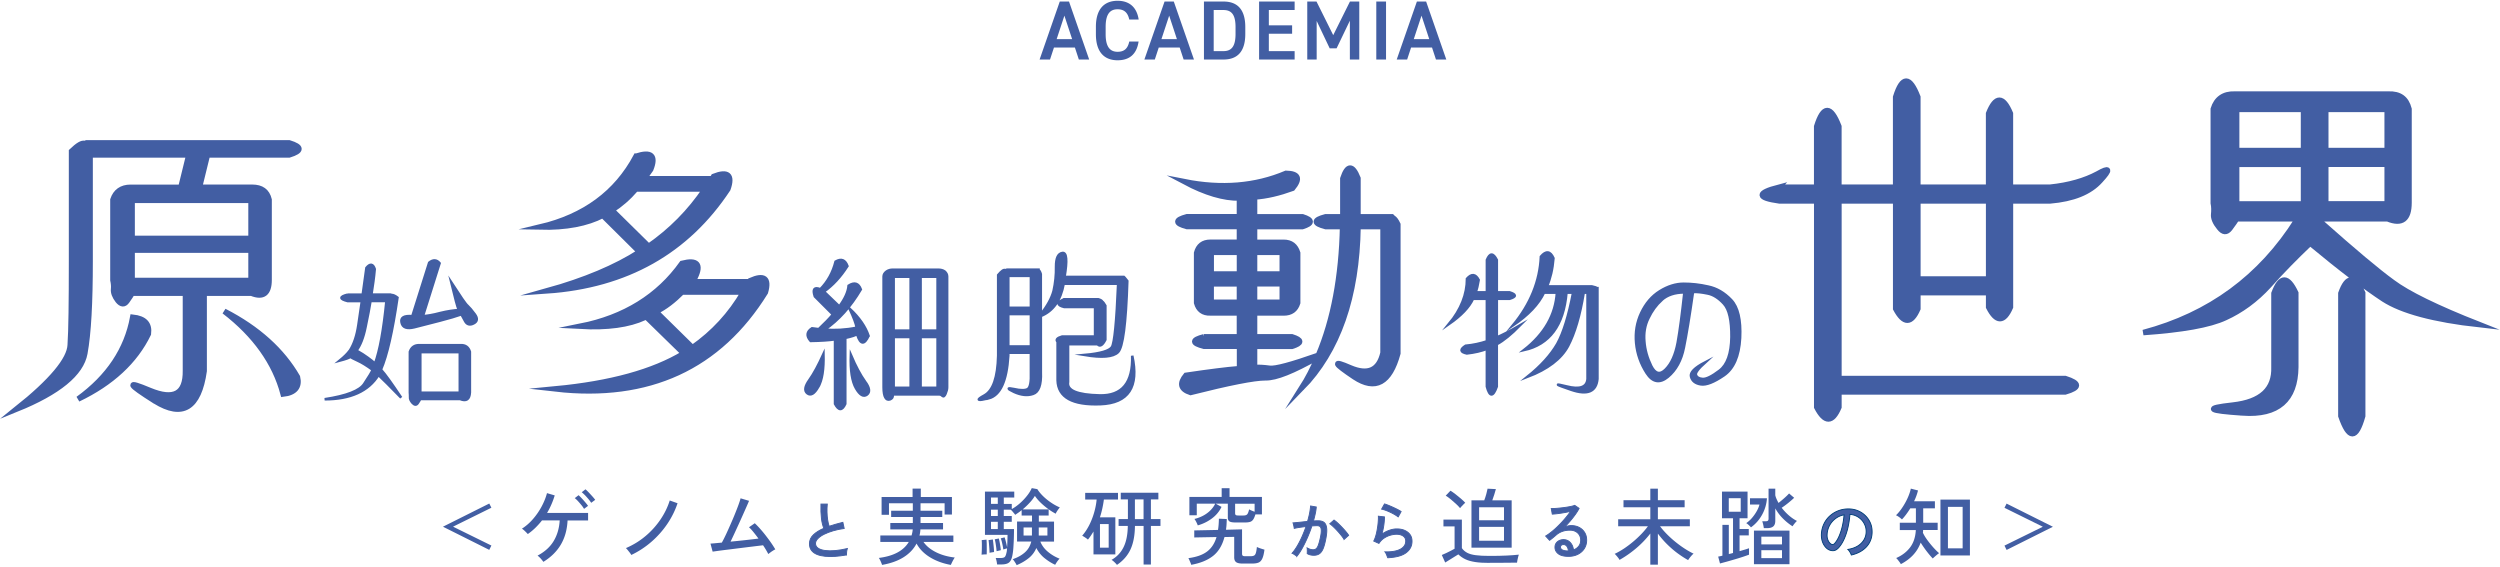 <svg xmlns="http://www.w3.org/2000/svg" width="714" height="162" fill="none"><path fill="#425EA3" stroke="#425EA3" stroke-miterlimit="10" stroke-width="1.57" d="M343.84 96.187h10.15v-6.82h-8.31c-2.08.08-3.38-.93-3.92-2.87v-14.27c.54-2.02 1.85-3.03 3.92-3.03h8.31v-4.5h-15q-5.19-1.395 0-2.79h15v-5.35q-6.69.12-15.69-4.65c10.54 2.09 20.23 1.32 29-2.4 3.54.08 4.15 1.47 1.85 4.27-3.85 1.4-7.46 2.25-10.85 2.48v5.66h13.69q4.38 1.395 0 2.79H358.3v4.5h8.31c2.08 0 3.38 1.01 4 3.03v14.27c-.61 1.94-1.92 2.87-4 2.87h-8.31v6.82h10.69c2.92.93 2.92 1.78 0 2.71H358.3v6.05c1.15-.08 2.62 0 4.31.23 1.62.23 6.23-1.01 13.92-3.72 4.31-10.16 6.62-22.49 6.92-36.76h-4.85q-5.31-1.395 0-2.79h4.92v-10.93c1.31-3.96 2.77-3.96 4.31-.08v11.01h9.69l.31.31c.46.23.92.85 1.39 1.86v36.84c-2.31 8.45-6.39 10.7-12.38 6.75-5.92-3.96-6.39-4.89-1.23-2.64 5.08 2.17 8.23.78 9.39-4.27v-36.06h-7.15c-.31 20.09-5.69 35.52-16.15 46.22 1.77-2.79 3.31-5.74 4.62-8.92-7 3.96-11.92 5.97-14.92 5.89-3.23 0-10.31 1.4-21.38 4.19-2.85-.93-3.23-2.56-1.31-4.89 6.85-1.01 11.77-1.63 14.77-1.86l.54-.08v-6.36h-10.15c-3.54-.93-3.54-1.78 0-2.71zm2.08-17.92H354v-6.2h-8.08zm8.07 8.07v-5.27h-8.08v5.27zm4.31-8.07h7.92v-6.2h-7.92zm0 2.79v5.27h7.92v-5.27zM508.07 53.467h10.78v-17.36q2.835-9.075 6.33 0v17.36h16.22v-25.76q2.835-9.075 6.33 0v25.76h20.22v-21.06c2-5.04 4.11-5.04 6.22 0v21.06h11.33c5.44-.56 10-1.9 13.56-3.81 3.55-2.02 3.78-1.34.78 1.9-3 3.36-7.78 5.26-14.33 5.82h-11.33v30.35c-1.89 4.37-4 4.37-6.22 0v-4.14h-20.22v4.59q-2.835 6.555-6.33 0v-30.8h-16.22v50.74h64.66c4.22 1.34 4.22 2.58 0 3.81h-64.66v4.37q-2.835 6.72-6.33 0v-58.92h-10.67c-6.44-.9-6.56-2.24-.11-3.92zm59.89 26.21v-22.29h-20.22v22.29z"/><path fill="#425EA3" stroke="#425EA3" stroke-miterlimit="10" stroke-width=".74" d="M99.28 84.157h4.32c.4-2.73.75-5.27 1.06-7.65 1.05-1.27 1.86-1.17 2.36.35-.2 2.33-.55 4.76-.95 7.29h5.43l.35.1c.45 0 1 .25 1.66.76-1.41 9.62-2.96 16.51-4.72 20.56 1.21 1.32 3.11 4 5.78 8-3.17-3.24-5.32-5.42-6.48-6.48-2.86 4.61-7.99 6.94-15.37 6.94 6.28-.96 10.1-2.43 11.35-4.46 1.31-1.97 2.11-3.29 2.36-3.95-1.66-1.22-3.06-2.08-4.27-2.63-1.21-.56-1.91-.91-2.06-1.11-.35.3-1.36.66-3.06 1.11 1.36-1.11 2.26-2.03 2.76-2.73l.1-.1c1.21-1.87 2.01-4.3 2.46-7.34s.8-5.32 1-6.84h-4.07c-2.36-.61-2.36-1.22 0-1.82zm6.53 1.82c-.3 1.82-.75 4.3-1.41 7.39-.6 3.04-1.51 5.32-2.61 6.74.05.05.65.41 1.76 1.06 1.05.71 1.96 1.32 2.61 1.87s.95.81.95.81c1.36-3.7 2.46-9.67 3.26-17.88h-4.57zm27.73 1.37c.5.46 1.21 1.27 2.06 2.43.85 1.17.75 2.03-.35 2.58-1.06.56-1.91.3-2.41-.66-.55-1.01-.9-1.62-1.06-1.93-1.41.51-3.47 1.11-6.18 1.82-2.76.71-5.17 1.32-7.28 1.87-2.11.51-3.32.1-3.62-1.32-.35-1.42.7-2.03 3.06-1.82l4.82-15.29c1.11-.91 2.11-.86 2.96.15l-4.77 15.14c1.26-.1 2.91-.35 4.97-.91 2.06-.51 3.87-.76 5.37-.86.1.2.05.05-.2-.35-.2-.41-.9-2.89-2.01-7.5 2.56 3.95 4.07 6.18 4.62 6.63zm-13.51 26.59c-.1.25-.4.66-.75 1.22-.4.56-.85.51-1.41-.05-.55-.61-.8-1.16-.75-1.62 0-.46 0-.91-.05-1.37v-11.65c.45-1.32 1.41-1.92 2.71-1.87h11.7c1.41-.1 2.31.56 2.71 1.87v11.6c-.1 1.97-1 2.63-2.81 1.87zm0-13.37v11.6h11.3v-11.6zM484.35 107.107c.25.67.87 1.05 1.91 1.13s2.66-.71 4.85-2.38c2.2-1.67 3.32-4.85 3.4-9.58.04-4.73-.66-7.91-2.16-9.54-1.49-1.63-3.07-2.64-4.69-2.93-1.62-.33-2.99-.5-4.15-.42-1 6.99-1.87 12.3-2.61 15.9-.71 3.6-2.24 6.4-4.56 8.33-2.32 1.92-4.36 1.55-6.06-1.09s-2.7-5.48-2.99-8.54.17-5.9 1.45-8.62c1.29-2.72 3.03-4.77 5.31-6.19s4.56-2.13 6.81-2.13 4.56.25 6.97.8c2.45.5 4.65 1.8 6.6 3.85s2.78 5.69 2.53 10.84c-.29 5.19-1.83 8.74-4.65 10.67-2.82 1.92-5.02 2.8-6.56 2.55s-2.45-.96-2.78-2.18c-.33-1.17 1.04-2.55 4.03-4.1-1.99 1.8-2.9 3.01-2.66 3.64zm-9.75-21.46c-1.58 1.42-2.86 3.18-3.82 5.23-1 2.01-1.37 4.23-1.16 6.61.17 2.38.83 4.73 1.95 7.03 1.16 2.3 2.53 2.64 4.15 1 1.66-1.67 2.78-4.18 3.44-7.66.62-3.43 1.24-8.2 1.91-14.35-2.78 0-4.94.75-6.47 2.13z"/><path fill="#425EA3" stroke="#425EA3" stroke-miterlimit="10" stroke-width="1.57" d="M44.26 114.548c-7.85-4.96-8.33-5.92-1.51-3.05 6.91 2.86 10.31 1.05 10.22-5.63v-22.13H37.74c-.28.48-.76 1.24-1.51 2.29-.76 1.05-1.61.95-2.55-.19-.95-1.24-1.32-2.29-1.23-3.24.09-.86 0-1.72-.19-2.58v-22.99c.76-2.29 2.46-3.53 5.02-3.53h14.38l2.27-9.25h-28.2v30.34c0 11.83-.47 20.61-1.51 26.33s-7.48 11.07-19.49 15.93c10.03-8.01 15.14-14.12 15.33-18.32.28-4.2.38-12.21.38-23.95v-31.39c1.8-1.72 3.03-2.48 3.79-2.19l.47-.19h57.91c3.69 1.14 3.69 2.29 0 3.43H59.24l-2.27 9.25h15.05c2.65 0 4.26 1.14 4.83 3.53v22.9c0 3.91-1.7 5.15-5.02 3.82H58.3v22.23c-1.51 10.59-6.15 13.45-14 8.59zm-6.34-23.95c3.41.38 4.83 1.91 4.45 4.77-3.79 7.82-10.5 14.02-20.06 18.6 8.71-6.3 13.91-14.12 15.61-23.37Zm-.19-33.39v10.88H71.7v-10.88zm33.97 14.22H37.73v8.68H71.7zm13.25 36.25c.66 2.77-.66 4.48-4.07 4.87-2.37-8.97-8.04-16.89-16.84-23.66 9.65 4.96 16.56 11.26 20.91 18.79ZM181.69 44.618c4.31-1.42 5.72-.17 4.15 3.76l-1.91 2.68h19.48l.41-.67c4.06-1.59 5.47-.42 4.06 3.6-11.77 17.81-29.02 27.5-51.65 29.09 10.78-3.01 19.57-6.69 26.45-11.12l-10.53-10.45c-4.48 2.34-10.45 3.51-17.91 3.34 12.69-3.01 21.81-9.7 27.44-20.23zm2.4 46.06c-4.48 2.09-10.61 2.93-18.32 2.51 12.6-2.51 22.3-8.53 29.02-17.97 4.31-1.09 5.55.25 3.73 4.01l-1.08 1.25h16.67l.17-.33c3.98-1.76 5.47-.67 4.31 3.34-13.27 21.399-33.33 30.599-59.95 27.589 15.75-1.5 27.94-4.85 36.65-10.12l-10.78-10.53-.41.25zm-9.36-30.68 10.53 10.37c6.38-4.43 11.77-9.86 16.17-16.39h-19.82c-2.16 2.51-4.48 4.51-6.88 6.02Zm12.6 29.01 10.45 10.28c5.97-4.18 10.86-9.45 14.59-15.88h-17.58c-2.4 2.42-4.89 4.35-7.46 5.6Z"/><path fill="#425EA3" stroke="#425EA3" stroke-miterlimit="10" stroke-width=".74" d="M233.67 110.517c-1.11 1.92-2.11 2.53-3.06 1.82s-.75-1.98.55-3.8 2.61-4.3 4.02-7.39c.1 4.31-.35 7.39-1.51 9.37Zm14.37-14.58c-1.21 2.58-2.26 2.48-3.17-.25v-.35c-.4.35-1.61.76-3.47 1.16v18.84c-.9 1.97-1.86 1.97-2.91 0v-18.43c-1.66.25-3.97.41-6.98.46-1.26-1.42-1.11-2.63.4-3.6l1.91.25c1.71-1.62 3.06-2.99 4.07-4.2l-5.17-5.17c-.7-2.08-.15-2.73 1.56-2.03 2.11-2.13 3.57-4.76 4.37-7.9 1.61-.91 2.71-.51 3.37 1.27-1.96 3.09-4.22 5.52-6.73 7.29l4.42 4.25c1.61-2.18 2.51-4.15 2.66-5.93 1.66-1.06 2.81-.71 3.47 1.06-2.91 4.91-6.33 8.76-10.35 11.5 2.91.25 5.98.1 9.19-.56-.2-1.22-.9-2.99-2.01-5.42 2.76 2.58 4.52 5.17 5.38 7.75zm-1.01 13.01c1.31 1.77 1.51 3.04.55 3.75-.95.71-2.01.1-3.11-1.82-1.11-1.92-1.61-5.06-1.46-9.47 1.36 3.19 2.71 5.72 4.02 7.55zm8.09 3.7c-.1.1-.2.3-.2.66-.05.3-.3.56-.8.76-.55.15-.95 0-1.26-.56-.3-.51-.5-1.47-.5-2.89v-31.65c0-.56.3-1.01.85-1.42.5-.35 1.11-.51 1.76-.51h12.96c.75 0 1.36.15 1.86.51.45.41.7.86.7 1.42v31.65c0 .51-.15 1.11-.45 1.82s-.6.91-.9.61c-.3-.35-.7-.46-1.21-.41h-12.81zm.2-33.68c-.05.05-.1-.05-.1-.2v15.65h4.87v-15.4h-4.72q0-.05-.05-.05Zm4.77 17.27h-4.87v14.53h4.87zm2.82-1.82h4.87v-15.4h-4.87zm0 1.82v14.53h4.87v-14.53zM282.38 113.737c-3.32.81-3.72.56-1.21-.81 2.46-1.37 3.77-5.12 3.92-11.34v-23.04c.95-1.11 1.61-1.62 2.01-1.37.05 0 .2-.05.5-.15h8.99v.15c.2.05.45.41.65 1.11v11.5c1.91-2.38 3.11-4.61 3.67-6.69.5-2.28.75-4.61.7-6.99 0-2.33.55-3.65 1.81-3.85q1.815-.3.6 6.84h16.93c.25.25.4.35.4.41l.6.76c-.4 12.21-1.26 18.94-2.66 20.31-1.41 1.37-4.57 1.62-9.49.81 4.52-.41 7.08-1.17 7.79-2.28.7-1.16 1.31-7.19 1.76-18.08h-15.57c-.85 4.71-3.01 7.8-6.53 9.22v16.11c.15 3.54-.6 5.62-2.21 6.13-1.61.56-3.42.35-5.43-.56-2.01-.96-2.06-1.22-.05-.81 1.96.46 3.32.41 3.97 0 .7-.46 1-2.03.9-4.76v-5.62h-6.48v.86c-.45 7.29-2.31 11.29-5.58 12.16zm5.58-25.83h6.48v-9.12h-6.48zm6.48 11.05v-9.27h-6.48v9.27zm9.44-13.48h9.79c.65.2 1 .4 1.11.66.25.15.55.56.9 1.17v9.72c-.8 1.57-1.56 2.03-2.21 1.27h-8.44v10.79c-.45 2.43 2.56 3.7 9.04 3.85 6.43.15 9.54-3.65 9.29-11.34 1.96 8.91-1.05 13.52-9.09 13.83-7.99.3-12.06-1.97-12.21-6.79v-11.04c-.55-.56-.15-1.06 1.26-1.47h9.44v-8.46h-8.84c-2.06-.51-2.06-1.27-.05-2.18zM427.47 98.308v12.1c-1.06 2.99-2.01 2.99-2.81 0v-10.79c-1.56.61-3.47 1.06-5.73 1.32-1.91-.41-2.01-1.11-.35-2.18 2.21-.2 4.22-.66 6.08-1.27v-12.16h-3.97c-1.11 2.43-3.42 4.81-6.83 7.19 3.42-4.15 5.12-8.46 5.12-12.91 1.31-1.47 2.41-1.37 3.32.35-.25 1.47-.5 2.68-.9 3.55h3.27v-9.27c.85-2.03 1.76-2.03 2.81 0v9.27h3.67c1.96.61 1.96 1.22 0 1.82h-3.67v11.04c1.56-.66 3.77-1.77 6.63-3.44-2.51 2.53-4.72 4.36-6.63 5.37zm13.52-14.79c-1.56 3.34-4.52 6.43-8.89 9.42 5.02-6.08 7.69-12.66 7.99-19.65 1.46-1.72 2.66-1.57 3.57.46-.25 3.14-.9 5.82-1.86 8.05h12.81c.9.2 1.36.35 1.41.51h.2v25.93c-.35 3.6-2.81 4.66-7.43 3.09s-5.07-1.87-1.36-.96c3.77.96 5.78.25 5.98-2.13v-24.66h-1.11c-1.06 6.53-2.56 11.6-4.47 15.24-1.96 3.65-5.78 6.58-11.6 8.81 3.92-3.14 6.73-6.28 8.54-9.42 1.76-3.19 3.26-8.05 4.52-14.64h-1.91c-.8 9.37-4.87 14.79-12.11 16.41 5.88-4.61 8.99-10.08 9.39-16.41h-3.52z"/><path fill="#425EA3" stroke="#425EA3" stroke-miterlimit="10" stroke-width="1.57" d="M660 62.488c.11.11.33.22.44.22.67 0 1.56.34 2.56.9 9.22 8.18 16 13.89 20.33 17.02 4.33 3.25 12.55 7.28 24.78 12.1-13.11-1.46-22.11-3.92-27.33-7.28-5.11-3.36-12.11-8.62-21-16.02-4.11 3.92-8.11 7.95-11.78 12.1-3.78 4.14-8 7.17-12.44 9.19-4.56 2.13-12.33 3.47-23.44 4.26 19-5.04 33.55-15.79 43.89-32.15.33-.11.67-.22 1.11-.34h-18.33c-.33.56-1 1.46-1.89 2.69-1 1.34-2 1.23-3.11-.22-1.11-1.34-1.67-2.69-1.56-3.7.11-1.12.11-2.24-.11-3.25v-26.88c.89-2.91 3-4.37 6.11-4.26h43.89c3.22-.11 5.11 1.23 5.89 4.26v26.77c0 4.7-2 6.27-6.11 4.59H660Zm-19.44 55.45c-10.11-.67-11-1.34-2.89-2.24s12-4.48 11.78-10.86v-21.06c1.89-5.04 3.89-5.04 6.22-.11v21.17c-.11 9.41-5.11 13.78-15.11 13.11zm17.33-74.94v-11.76h-19.11v11.76zm-19.11 15.24h19.11v-11.31h-19.11zm25.45-27v11.76h17.55v-11.76zm17.55 15.68h-17.55v11.31h17.55zm-13.22 71.91v-35.06c1.78-5.04 3.89-5.04 6.22-.11v35.17c-1.89 6.72-3.89 6.72-6.22 0Z"/><path fill="#425EA3" d="m139.74 157.047-13.23-6.62 13.23-6.62.6 1.2-10.95 5.41 10.95 5.39-.6 1.22zM155.18 160.457c-.11-.16-.26-.36-.46-.6s-.4-.47-.62-.68-.41-.38-.58-.49c2.05-1.08 3.59-2.47 4.61-4.17s1.59-3.66 1.72-5.89h-5.05c-.59.75-1.22 1.45-1.9 2.12-.68.66-1.4 1.26-2.16 1.78-.11-.13-.27-.3-.47-.5q-.315-.315-.63-.6c-.21-.19-.41-.33-.58-.43 1.17-.75 2.23-1.68 3.19-2.79s1.77-2.3 2.45-3.57c.68-1.28 1.19-2.54 1.52-3.8l2.21.65c-.54 1.79-1.27 3.45-2.18 5h11.71v2.15h-5.86c-.13 2.65-.77 4.95-1.93 6.91s-2.83 3.6-4.99 4.92zm11.63-15.11c-.19-.33-.44-.7-.76-1.09s-.64-.77-.97-1.12q-.495-.54-.93-.87l1.09-.84c.24.21.53.5.89.88s.7.77 1.04 1.17.6.73.77 1l-1.14.86zm2.03-1.75c-.21-.33-.47-.69-.78-1.06-.32-.37-.64-.74-.98-1.09s-.65-.64-.94-.86l1.07-.84c.25.21.56.5.91.87.36.38.71.76 1.06 1.15q.525.585.81.99l-1.14.84zM180.3 158.497a4.3 4.3 0 0 0-.41-.62c-.2-.26-.4-.51-.61-.77s-.38-.45-.52-.57c2.05-.88 3.92-2.02 5.58-3.42a23 23 0 0 0 4.28-4.73c1.19-1.75 2.07-3.57 2.66-5.45l2.23.79c-.7 2.09-1.68 4.07-2.96 5.95a26.3 26.3 0 0 1-4.53 5.08 25.2 25.2 0 0 1-5.72 3.74M219.43 158.257c-.16-.33-.37-.72-.63-1.16s-.55-.9-.87-1.37c-.36.05-.94.12-1.72.21q-1.17.15-2.7.33c-1.02.13-2.06.26-3.13.39-1.07.14-2.08.26-3.05.38s-1.79.23-2.47.32c-.68.1-1.12.16-1.33.19l-.62-2.3c.17 0 .55-.03 1.14-.08.58-.06 1.29-.12 2.11-.2.33-.59.71-1.33 1.13-2.22s.85-1.85 1.3-2.87.88-2.02 1.28-3.01.75-1.88 1.04-2.68.49-1.42.6-1.87l2.42.72c-.14.35-.36.86-.66 1.54s-.64 1.45-1.03 2.32-.79 1.77-1.22 2.71-.85 1.85-1.26 2.74c-.41.88-.78 1.67-1.11 2.35.96-.1 1.94-.19 2.93-.3.99-.1 1.92-.21 2.8-.31s1.62-.19 2.24-.27c-.49-.67-.97-1.29-1.45-1.88q-.705-.87-1.26-1.35l1.66-1.15c.47.45.98.97 1.52 1.58s1.08 1.25 1.61 1.94 1.04 1.37 1.51 2.04c.47.68.87 1.31 1.22 1.9-.17.08-.4.2-.66.37-.27.17-.53.34-.77.53-.25.18-.44.33-.58.44z"/><path fill="#425EA3" stroke="#425EA3" stroke-miterlimit="10" stroke-width=".27" d="M241.71 158.497c-1.08.19-2.14.33-3.16.4s-1.98.07-2.87-.02-1.68-.26-2.35-.54-1.2-.66-1.58-1.16-.57-1.13-.57-1.9c0-.97.38-1.82 1.13-2.53.75-.72 1.75-1.34 2.99-1.86-.33-.73-.56-1.68-.7-2.85s-.19-2.53-.14-4.07h1.81c-.07.72-.1 1.47-.08 2.27s.08 1.55.19 2.26.25 1.32.43 1.81c.6-.21 1.23-.4 1.89-.59s1.33-.37 2.02-.54l.38 1.75c-1.08.15-2.12.36-3.11.65s-1.86.62-2.62 1-1.36.8-1.8 1.25-.66.91-.66 1.37c0 .57.24 1.02.73 1.36s1.16.56 2.01.67 1.82.12 2.91.02 2.24-.29 3.44-.58c-.08.23-.15.53-.2.9s-.07.68-.07.94z"/><path fill="#425EA3" d="M251.92 161.337c-.05-.16-.13-.38-.24-.65s-.23-.53-.36-.79a3 3 0 0 0-.33-.55c4.21-.53 7.06-2.05 8.56-4.57h-8.13v-1.84h8.92c.08-.27.15-.55.21-.85s.1-.59.12-.9h-6.4v-1.82h6.43v-1.72h-6.19v-1.79h6.19v-2.13h-6.81v3.3h-2.11v-5.09h8.85v-2.39h2.35v2.39h8.89v5.02h-2.09v-3.23h-6.88v2.13h6.21v1.79h-6.21v1.72h6.43v1.82h-6.47c-.02.57-.1 1.16-.26 1.75h9.68v1.84h-8.54c.81 1.16 2 2.14 3.57 2.93s3.36 1.29 5.37 1.52c-.1.13-.22.33-.38.61s-.3.56-.44.84q-.195.42-.3.66c-2.29-.41-4.29-1.15-5.99-2.2q-2.55-1.575-3.81-3.9-1.215 2.34-3.69 3.9c-1.65 1.04-3.7 1.77-6.15 2.2M280.33 158.417c.03-.33.06-.77.07-1.29.02-.53.02-1.06.02-1.59s-.02-.96-.05-1.28l1.38-.14c.03.32.05.75.06 1.28 0 .53.01 1.07.01 1.6s0 .98-.02 1.33c-.17 0-.42 0-.72.02-.31.02-.56.04-.75.07m10.01 2.97c-.05-.13-.14-.3-.28-.53-.14-.22-.29-.45-.44-.67s-.29-.38-.41-.48c1.41-.48 2.57-1.12 3.49-1.94.92-.81 1.53-1.85 1.83-3.11h-4.06v-5.71h4.27v-1.72h-2.96v-1.53c-.32.27-.64.52-.96.74s-.62.42-.89.6q-.09-.165-.33-.45c-.16-.19-.32-.39-.5-.59s-.32-.35-.45-.44h-1.97v1.82h2.28v1.65h-2.28v2.08h2.92c0 .89-.02 1.81-.05 2.76s-.08 1.84-.14 2.67-.16 1.54-.28 2.13c-.19.97-.51 1.64-.97 2q-.69.54-2.16.54h-1.23c-.02-.26-.07-.57-.15-.96-.09-.38-.17-.68-.25-.88h1.38c.55 0 .94-.09 1.16-.26.22-.18.39-.57.52-1.17.05-.18.09-.37.12-.6.03-.22.05-.46.07-.72-.13.03-.32.08-.57.16s-.42.12-.5.16c-.06-.46-.16-1.01-.3-1.64-.13-.63-.28-1.14-.44-1.54l1.09-.29c.13.33.26.79.4 1.36s.25 1.07.33 1.48c.03-.56.06-1.15.08-1.78s.04-1.22.04-1.76h-6.45v-12.36h8.37v1.7h-2.99v1.82h2.28v1.46q1.11-.6 2.25-1.59c.76-.66 1.45-1.38 2.06-2.15.62-.77 1.08-1.52 1.4-2.24l1.59.29c.43.69.98 1.36 1.67 2.03s1.45 1.28 2.28 1.84 1.66 1.01 2.48 1.36c-.13.13-.27.31-.44.54s-.32.46-.46.69-.24.42-.28.56c-.71-.37-1.45-.83-2.21-1.39q-1.14-.84-2.13-1.8c-.66-.64-1.2-1.28-1.61-1.9-.38.64-.88 1.3-1.51 1.97-.62.68-1.28 1.3-1.96 1.88h7.4v1.77h-2.8v1.72h4.34v5.71h-3.91c.44 1.12 1.17 2.09 2.18 2.93s2.12 1.49 3.32 1.95c-.11.1-.26.26-.44.49s-.35.47-.5.71-.26.42-.32.55c-1.08-.49-2.1-1.14-3.06-1.92a8.9 8.9 0 0 1-2.32-2.88 7.3 7.3 0 0 1-2.21 2.92c-.98.78-2.12 1.44-3.41 1.98zm-7.73-3.52c0-.3-.02-.69-.05-1.16s-.07-.94-.11-1.4-.08-.81-.13-1.05l1.23-.19q.075.45.15 1.14c.05.45.1.91.14 1.35.04.45.06.81.06 1.1-.11.02-.32.05-.64.1q-.48.075-.66.12zm.42-13.96h1.94v-1.82h-1.94zm0 3.47h1.94v-1.82h-1.94zm0 3.73h1.94v-2.08h-1.94zm1.59 6.31c-.02-.32-.05-.69-.11-1.12s-.12-.85-.19-1.27c-.07-.41-.15-.75-.22-1l1.16-.24c.08.29.16.64.24 1.06q.12.63.21 1.26c.06.41.1.76.12 1.03-.05.02-.16.04-.33.08l-.52.12c-.17.04-.29.07-.36.08m7.71-4.47h2.39v-2.3h-2.39zm4.34 0h2.47v-2.3h-2.47zM312.3 158.327v-6.53c-.24.4-.49.79-.75 1.18q-.39.585-.84 1.14c-.17-.18-.44-.38-.81-.62-.36-.24-.64-.41-.83-.5.77-.89 1.45-1.91 2.03-3.06s1.04-2.35 1.4-3.61.59-2.48.7-3.66h-3.27v-1.91h9.37v1.91h-4.03c-.11.84-.26 1.7-.45 2.56s-.42 1.71-.69 2.53h4.41v10.57zm1.85-1.91h2.49v-6.74h-2.49zm4.86 4.92a7 7 0 0 0-.71-.77c-.33-.32-.62-.54-.85-.67a8.3 8.3 0 0 0 3.45-3.65c.77-1.57 1.17-3.58 1.2-6.04h-2.63v-1.96h2.66v-5.62h-2.04v-1.91h10.74v1.91h-2.13v5.62h2.73v1.96h-2.73v11.02h-2.09v-11.02h-2.47c-.03 2.69-.45 4.92-1.26 6.68q-1.215 2.64-3.87 4.44zm5.12-13.08h2.47v-5.62h-2.47zM340.21 161.287c-.03-.13-.1-.31-.2-.56s-.21-.5-.32-.75a3.6 3.6 0 0 0-.29-.57q3.435-.45 5.34-1.89c1.27-.96 2.17-2.33 2.7-4.14l-6.36.12v-2.01l6.78-.14c.08-.48.14-.98.18-1.52.04-.53.07-1.1.08-1.69l2.25.1c-.02.54-.04 1.07-.07 1.58s-.09 1-.17 1.48l4.6-.12v6.96c0 .26.06.44.18.55s.36.17.72.17h1.49q.66 0 1.02-.18c.24-.12.42-.37.53-.74.12-.37.22-.95.3-1.73.24.13.58.27 1.03.42s.83.27 1.13.35c-.14 1.13-.35 1.98-.62 2.56s-.63.95-1.09 1.14c-.46.18-1.04.27-1.76.27h-2.8c-.87 0-1.48-.14-1.84-.42s-.53-.74-.53-1.37v-5.83l-2.78.05c-.62 2.36-1.7 4.16-3.26 5.39q-2.34 1.845-6.27 2.55zm1.87-11.23q-.075-.24-.24-.6a8 8 0 0 0-.37-.72c-.13-.24-.25-.41-.34-.53.79-.18 1.57-.46 2.34-.85s1.47-.88 2.1-1.48 1.13-1.27 1.49-2.02h-5.26v3.3h-2.11v-5.24h9.22v-2.49h2.25v2.49h9.25v5h-1.87c-.19.64-.4 1.12-.63 1.46-.23.33-.53.56-.89.67s-.84.17-1.42.17h-2.7c-.87 0-1.46-.1-1.77-.31s-.46-.57-.46-1.08v-3.97h-3.46l1.66.91c-.63 1.31-1.55 2.41-2.74 3.3a12.4 12.4 0 0 1-4.04 1.98zm16.24-6.2h-5.57v2.7c0 .26.06.43.19.53s.38.14.76.14h1.45c.49 0 .84-.11 1.04-.33.21-.22.39-.7.57-1.43q.255.165.72.36t.84.33z"/><path fill="#425EA3" stroke="#425EA3" stroke-miterlimit="10" stroke-width=".27" d="M370.38 158.877c-.07-.07-.2-.17-.38-.29s-.36-.24-.55-.36-.33-.18-.44-.21c.49-.55.98-1.22 1.46-2.03s.94-1.69 1.37-2.66.82-1.95 1.16-2.96c-.65.09-1.28.17-1.89.26s-1.1.19-1.47.28c-.01-.11-.04-.27-.08-.48s-.09-.43-.14-.64-.1-.36-.14-.45c.29-.02.66-.06 1.1-.1.45-.04.93-.09 1.46-.15s1.06-.12 1.59-.16c.24-.79.43-1.56.58-2.31s.24-1.46.29-2.11l1.63.29c-.05.6-.14 1.23-.29 1.9-.14.67-.32 1.37-.52 2.09.57-.04 1.03-.05 1.39-.05.47 0 .88.08 1.24.23s.64.42.84.79c.2.38.32.9.34 1.56s-.07 1.51-.27 2.54c-.22 1.15-.47 2.08-.75 2.77s-.64 1.19-1.07 1.5-.97.46-1.62.46c-.34 0-.66-.04-.98-.11-.31-.07-.61-.2-.9-.38.01-.22.02-.49.02-.82s-.02-.6-.05-.8c.57.35 1.15.53 1.75.53.33 0 .61-.1.84-.29s.45-.54.63-1.05.38-1.22.57-2.14c.16-.75.24-1.35.25-1.8s-.03-.79-.13-1.02-.24-.38-.43-.46a1.7 1.7 0 0 0-.63-.11c-.19 0-.42 0-.67.02-.25.01-.52.03-.81.05-.37 1.13-.8 2.24-1.28 3.34s-.98 2.11-1.49 3.03-1.02 1.69-1.53 2.3Zm13.49-4.83c-.19-.33-.46-.71-.8-1.14s-.71-.87-1.11-1.3c-.4-.44-.79-.83-1.17-1.19s-.71-.63-1-.83l1.21-1.06c.31.22.67.51 1.06.87s.79.76 1.19 1.18.78.83 1.12 1.24.61.76.8 1.07l-1.3 1.17zM396.3 159.297c-.02-.12-.08-.29-.16-.52-.08-.22-.18-.45-.28-.67s-.21-.38-.32-.49c1.94.04 3.41-.22 4.42-.77s1.51-1.32 1.51-2.31c0-.64-.25-1.13-.75-1.46s-1.12-.49-1.87-.49q-.81 0-1.77.27c-.64.18-1.25.47-1.82.85s-1.05.88-1.44 1.49l-1.48-.67c.23-.43.43-.95.61-1.59.18-.63.32-1.3.43-2q.18-1.05.24-1.98c.05-.62.06-1.13.04-1.53l1.74.2c.01.62-.05 1.38-.17 2.29-.13.91-.32 1.8-.59 2.67.67-.49 1.39-.86 2.15-1.13s1.46-.4 2.11-.4c.89 0 1.67.15 2.32.45s1.16.71 1.52 1.23.53 1.14.53 1.84q0 2.025-1.71 3.3c-1.14.85-2.9 1.32-5.27 1.42zm3.02-11.67c-.28-.22-.62-.45-1.02-.68-.4-.24-.83-.46-1.28-.67s-.89-.39-1.32-.55c-.43-.15-.8-.26-1.11-.32l.83-1.48c.29.09.64.21 1.07.38a32.489 32.489 0 0 1 2.64 1.2c.41.21.75.41 1.03.59l-.83 1.53z"/><path fill="#425EA3" d="M425.42 160.767c-1.63 0-3-.08-4.1-.25s-2.04-.43-2.8-.79-1.43-.82-2.02-1.4c-.28.18-.66.41-1.13.7-.47.3-.94.59-1.41.88-.47.3-.88.55-1.21.75l-.97-2.15c.36-.14.79-.33 1.27-.56s.94-.46 1.37-.68c.44-.22.77-.41 1.01-.55v-6.38h-3.18v-1.94h5.26v8.15c.39.56.9 1 1.52 1.33s1.44.56 2.47.69c1.03.14 2.33.2 3.91.2 1.91 0 3.55-.03 4.92-.1s2.52-.15 3.45-.26c-.05.11-.11.32-.19.62q-.12.45-.21.93c-.06.32-.1.57-.12.74-.4 0-.91 0-1.53.01-.62 0-1.3.02-2.03.02s-1.46.01-2.21.01h-2.09zm-8.42-15.64c-.28-.35-.67-.75-1.16-1.21-.49-.45-1-.9-1.52-1.33s-1-.77-1.42-1.03l1.35-1.41c.41.24.89.57 1.42.98s1.06.84 1.58 1.29.92.84 1.22 1.17q-.15.12-.45.42c-.21.2-.41.41-.6.62-.2.22-.34.38-.42.49zm3.25 11.29v-13.53h3.65c.21-.53.4-1.12.58-1.77s.3-1.17.37-1.55l2.37.12c-.11.41-.26.93-.45 1.54s-.38 1.17-.57 1.66h5.53v13.53zm2.18-7.82h7.11v-3.73h-7.11zm0 5.83h7.11v-3.95h-7.11z"/><path fill="#425EA3" stroke="#425EA3" stroke-miterlimit="10" stroke-width=".27" d="M448.01 158.897c-1.34 0-2.32-.25-2.96-.75-.63-.5-.95-1.11-.95-1.84 0-.46.11-.86.34-1.18q.345-.495.9-.75c.37-.17.77-.26 1.17-.26.8 0 1.45.28 1.96.83s.82 1.25.91 2.1c.58-.19 1.07-.53 1.46-.99s.6-1.07.6-1.8c0-.56-.13-1.05-.39-1.48s-.62-.76-1.08-1q-.69-.36-1.59-.36c-1.58 0-2.89.46-3.94 1.37-.22.19-.51.44-.87.74s-.7.56-1.01.79l-1.12-1.22c.57-.34 1.17-.78 1.83-1.31.65-.53 1.3-1.12 1.94-1.77.64-.64 1.26-1.31 1.83-1.99.58-.68 1.08-1.34 1.52-1.99a35 35 0 0 1-3.65.65c-.62.08-1.15.13-1.58.15l-.29-1.6c.33.01.73 0 1.22-.03s1.01-.08 1.55-.14a42 42 0 0 0 1.61-.21c.52-.08.99-.17 1.41-.26.42-.1.72-.19.91-.27l1.25.86q-.42.825-1.08 1.74c-.44.61-.92 1.23-1.45 1.85s-1.08 1.22-1.65 1.79c.28-.13.58-.24.92-.33.34-.08.66-.13.98-.13.88 0 1.65.18 2.31.53s1.18.84 1.56 1.46.57 1.34.57 2.17c0 .89-.22 1.68-.66 2.38q-.66 1.05-1.83 1.65t-2.7.6zm-.3-1.55h.22c-.04-.53-.18-.97-.43-1.31q-.375-.51-.96-.51c-.25 0-.46.06-.62.19s-.24.31-.24.56c0 .3.16.55.47.75.31.19.84.3 1.57.33z"/><path fill="#425EA3" d="M471.33 161.247v-8.87a27.8 27.8 0 0 1-3.98 4.16 31 31 0 0 1-4.81 3.37 4 4 0 0 0-.39-.6c-.18-.24-.37-.47-.56-.68-.19-.22-.34-.36-.45-.44.85-.4 1.73-.9 2.63-1.49a30.3 30.3 0 0 0 4.99-4.17c.73-.76 1.36-1.51 1.88-2.22h-8.49v-2.01h9.18v-3.42h-7.66v-2.01h7.66v-3.3h2.16v3.3h7.64v2.01h-7.64v3.42h9.13v2.01h-8.51c.74.99 1.64 1.98 2.69 2.97s2.17 1.9 3.37 2.75 2.37 1.55 3.52 2.1c-.14.1-.32.26-.53.49q-.315.345-.6.72c-.19.25-.33.46-.43.63-.98-.54-1.99-1.2-3.04-1.97-1.04-.77-2.04-1.64-3-2.59s-1.82-1.96-2.6-3.01v8.87h-2.16zM491.23 160.927l-.52-1.96c.17-.03.36-.07.56-.11s.41-.09.65-.16v-8.8h1.83v8.34c.21-.05.41-.1.6-.14.2-.05.4-.1.6-.17v-9.92h-3.15v-7.6h7.3v7.6h-2.28v3.08h2.63v1.82h-2.63v4.5c.55-.16 1.07-.31 1.54-.45s.86-.27 1.16-.38v1.84c-.43.16-.99.36-1.68.59-.7.23-1.45.47-2.25.7-.81.24-1.59.47-2.36.68s-1.43.39-2 .54m2.51-14.77h3.41v-3.87h-3.41zm6.33 4.45c-.14-.18-.36-.4-.65-.67s-.53-.45-.7-.53c.63-.43 1.21-.95 1.72-1.57.51-.61.95-1.25 1.32-1.91.36-.66.61-1.27.74-1.83h-2.7v-1.79h4.84c-.11 1.66-.57 3.22-1.38 4.69s-1.87 2.67-3.18 3.61zm.86 10.52v-9.59h10.15v9.59zm2.11-5.65h5.9v-2.2h-5.9zm0 3.92h5.9v-2.27h-5.9zm.71-8.56c-.03-.3-.1-.65-.19-1.05-.1-.4-.18-.7-.26-.91h.92c.32 0 .54-.05.68-.16.13-.1.2-.31.2-.61v-8.54h1.92v1.87c.08.35.2.71.37 1.09s.35.75.56 1.11c.47-.37 1-.81 1.58-1.32s1.06-.97 1.43-1.39l1.45 1.24c-.46.45-1.02.93-1.67 1.46-.66.53-1.28.99-1.89 1.39.6.78 1.28 1.51 2.05 2.18s1.54 1.2 2.31 1.58c-.11.1-.25.24-.43.44-.17.2-.34.4-.49.6s-.26.36-.34.49c-.98-.62-1.89-1.36-2.74-2.21s-1.58-1.82-2.19-2.9v3.54c0 .73-.19 1.27-.57 1.6s-.98.5-1.8.5z"/><path fill="#425EA3" stroke="#013F7A" stroke-miterlimit="10" stroke-width=".27" d="M528.74 158.507c-.06-.22-.19-.5-.39-.83s-.39-.59-.59-.76c1.08-.17 2.01-.49 2.77-.95s1.35-1.03 1.76-1.7c.42-.67.64-1.39.68-2.17q.06-1.095-.3-2.01c-.24-.61-.57-1.15-1-1.61s-.94-.83-1.51-1.1-1.18-.43-1.83-.47c-.08 1.18-.26 2.37-.52 3.57-.27 1.2-.62 2.32-1.08 3.35-.45 1.03-.99 1.9-1.62 2.59-.42.46-.85.74-1.27.82s-.88.03-1.35-.16q-.69-.285-1.23-.96c-.36-.44-.64-.97-.83-1.59s-.27-1.29-.24-2c.06-1.07.31-2.05.75-2.95s1.03-1.67 1.78-2.32 1.6-1.14 2.57-1.48c.96-.33 1.99-.47 3.09-.41q1.305.075 2.46.6t2.04 1.44a6.4 6.4 0 0 1 1.37 2.13c.32.81.45 1.71.41 2.7-.08 1.58-.64 2.92-1.68 4.01s-2.45 1.85-4.23 2.26zm-5.78-3.11c.13.09.29.12.47.12s.36-.1.52-.28c.47-.5.89-1.18 1.27-2.04s.7-1.83.95-2.9.42-2.16.49-3.26c-.92.17-1.73.52-2.44 1.06a5.97 5.97 0 0 0-2.4 4.52c-.04.67.06 1.25.29 1.74s.51.84.85 1.05z"/><path fill="#425EA3" d="M542.86 161.097q-.075-.195-.33-.54c-.17-.23-.35-.46-.53-.69s-.34-.39-.46-.49c1.66-.72 2.98-1.73 3.97-3.02q1.485-1.95 1.65-4.98h-4.58v-2.08h4.6v-4.11h-1.61c-.36.59-.75 1.16-1.15 1.7s-.81 1.03-1.22 1.46a9 9 0 0 0-.83-.68c-.32-.23-.61-.4-.88-.51.49-.46.96-1.01 1.42-1.64s.88-1.3 1.27-2.01.72-1.41.98-2.09c.27-.69.46-1.31.57-1.87l2.06.53c-.13.49-.28 1-.47 1.53s-.41 1.04-.66 1.55h5.95v2.03h-3.34v4.11h4.13v2.08h-4.15c-.02.13-.02.26-.02.38s-.02.26-.05.38c.22.49.52 1.02.9 1.58s.8 1.11 1.25 1.66.89 1.05 1.33 1.51c.43.45.82.82 1.15 1.09-.14.1-.34.24-.58.44-.25.2-.48.4-.71.6s-.4.36-.51.49c-.52-.53-1.09-1.2-1.72-2.02q-.945-1.23-1.74-2.52-.735 2.01-2.16 3.54t-3.51 2.61zm11.33-2.46v-15.95h8.42v15.95zm2.14-2.03h4.2v-11.84h-4.2zM573.08 157.047l-.601-1.22 10.951-5.39-10.951-5.41.601-1.2 13.23 6.62-13.23 6.62zM299.886 17h-2.976L302.67.44h2.64L311.07 17h-2.952l-1.128-3.432h-5.976zm4.104-12.528-2.208 6.696h4.416zm21.215 1.104h-2.688c-.432-2.016-1.512-2.928-3.336-2.928-2.208 0-3.408 1.44-3.408 5.016v2.112c0 3.528 1.2 5.016 3.408 5.016 1.896 0 2.904-.912 3.336-2.928h2.664c-.552 3.72-2.712 5.352-6 5.352-3.696 0-6.192-2.232-6.192-7.44V7.664c0-5.208 2.496-7.44 6.192-7.44 3.288 0 5.472 1.752 6.024 5.352M329.813 17h-2.976l5.76-16.56h2.64l5.76 16.56h-2.952l-1.128-3.432h-5.976zm4.104-12.528-2.208 6.696h4.416zM349.439 17h-5.592V.44h5.592c3.72 0 6.216 1.992 6.216 7.296v1.968c0 5.304-2.496 7.296-6.216 7.296m0-2.4c2.376 0 3.432-1.488 3.432-4.896V7.736c0-3.408-1.056-4.872-3.432-4.872h-2.808V14.6zM359.596.44h10.152v2.424h-7.368v4.368h6.648v2.4h-6.648V14.6h7.368V17h-10.152zm16.397 0 4.776 9.6 4.776-9.6h2.664V17h-2.688V5.912l-3.792 7.896h-1.968l-3.72-7.824V17h-2.688V.44zm19.859 0V17h-2.784V.44zM401.879 17h-2.976l5.76-16.56h2.64l5.76 16.56h-2.952l-1.128-3.432h-5.976zm4.104-12.528-2.208 6.696h4.416z"/></svg>
